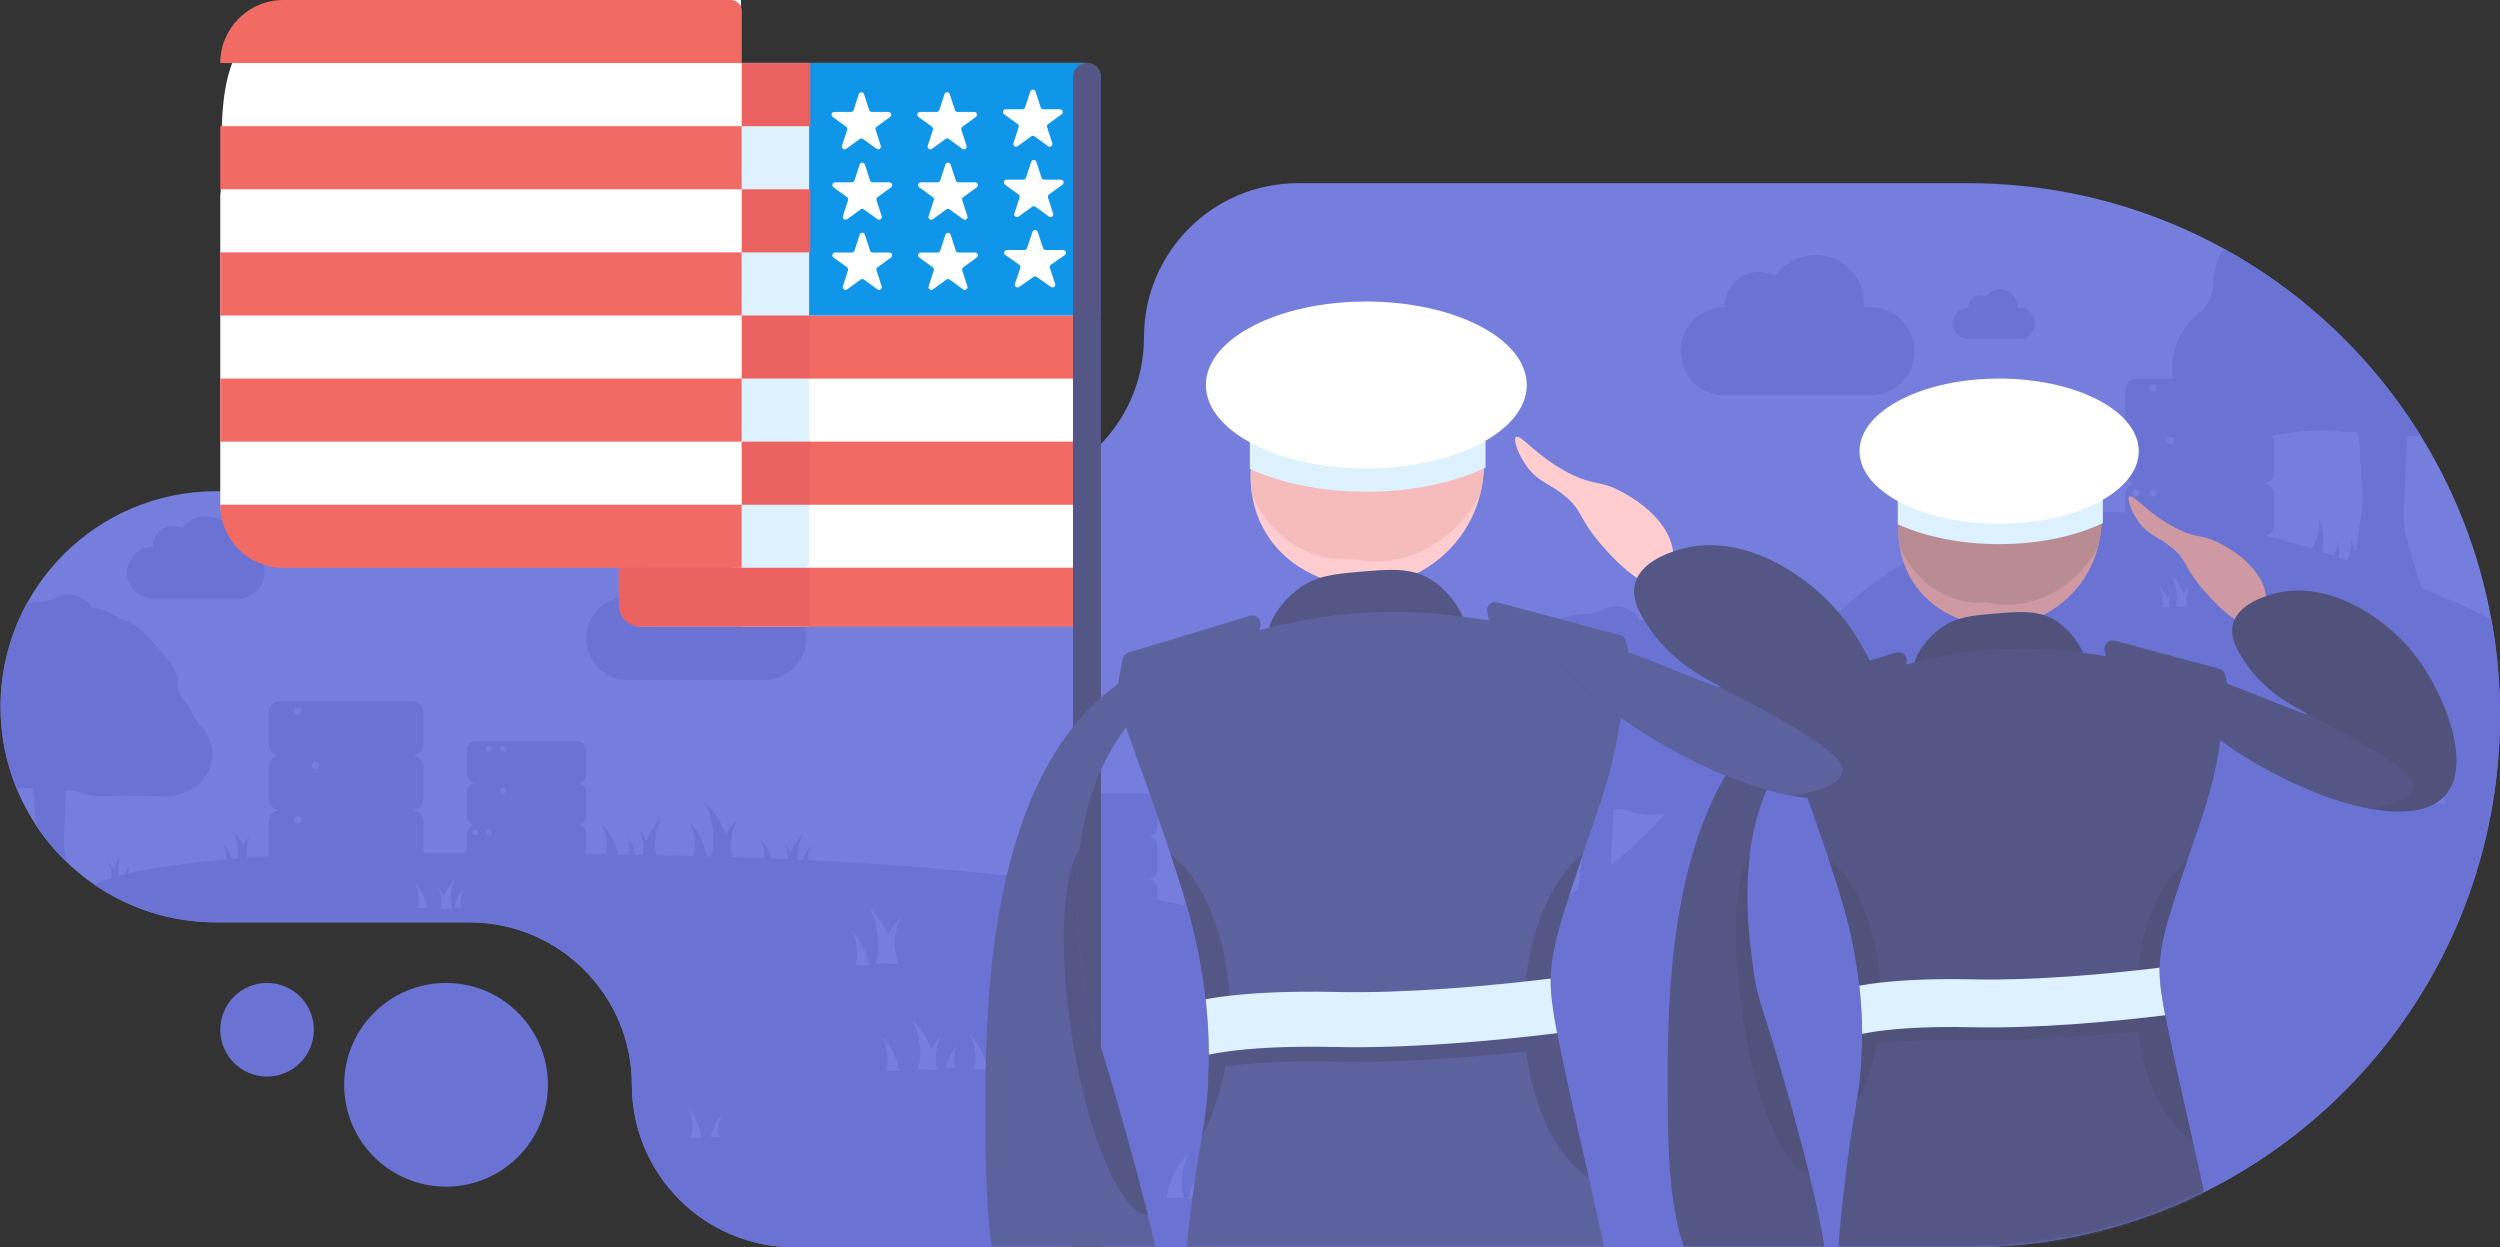 <?xml version="1.0" encoding="UTF-8"?><svg id="Layer_1" xmlns="http://www.w3.org/2000/svg" xmlns:xlink="http://www.w3.org/1999/xlink" viewBox="0 0 908 453"><rect x="0" y="0" width="908" height="453" fill="#333333" stroke="none"/><defs><style>.cls-1{fill:#cf99a3;}.cls-1,.cls-2,.cls-3,.cls-4,.cls-5,.cls-6,.cls-7,.cls-8,.cls-9,.cls-10,.cls-11,.cls-12,.cls-13,.cls-14,.cls-15{stroke-width:0px;}.cls-2{fill:#6a73d3;}.cls-3{fill:#0f96e9;}.cls-4{fill:#eb6261;}.cls-5{fill:#545686;}.cls-6{fill:#def1ff;}.cls-7{fill:none;}.cls-8{fill:#fff;}.cls-9{fill:#757edd;}.cls-16{clip-path:url(#clippath);}.cls-10{fill:#51527b;}.cls-11{fill:#ffcdcf;}.cls-17{mask:url(#mask);}.cls-12{fill:#b98c94;}.cls-13{fill:#5c629e;}.cls-14{fill:#f16b64;}.cls-15{fill:#f5bbbd;}</style><clipPath id="clippath"><rect class="cls-7" width="908" height="453"/></clipPath><mask id="mask" x=".199" y="66.535" width="907.8" height="435.02" maskUnits="userSpaceOnUse"><g id="mask0_22614_737"><path class="cls-8" d="m714.767,66.535h-243.33c-30.893,0-55.937,25.044-55.937,55.937s-25.044,55.937-55.937,55.937H78.495C35.253,178.409.199,213.463.199,256.704s35.054,78.295,78.295,78.295h92.005c32.585,0,59,26.416,59,59s26.415,59,59,59h426.267c106.719,0,193.232-86.513,193.232-193.232s-86.513-193.232-193.232-193.232Z"/></g></mask></defs><g class="cls-16"><path class="cls-9" d="m714.767,66.535h-243.33c-30.893,0-55.937,25.044-55.937,55.937s-25.044,55.937-55.937,55.937H78.495C35.253,178.409.199,213.463.199,256.704s35.054,78.295,78.295,78.295h92.005c32.585,0,59,26.416,59,59s26.415,59,59,59h426.267c106.719,0,193.232-86.513,193.232-193.232s-86.513-193.232-193.232-193.232Z"/><circle class="cls-2" cx="162" cy="394" r="37"/><circle class="cls-2" cx="97" cy="374" r="17"/><path class="cls-2" d="m807.789,90.361c29.395,16.176,54.125,39.778,71.664,68.281-1.637-.281-3.355-.228-5.019-.227-.118.95-.201,1.905-.247,2.865l-1.124,23.202c-.228,4.72.362,9.444,1.743,13.962l4.575,14.975c9.062,3.694,17.544,7.515,25.471,11.437,2.066,11.324,3.147,22.992,3.147,34.912,0,106.719-86.513,193.231-193.232,193.231h-426.267c-32.585,0-59-26.415-59-59s-26.415-59-59-59h-92.006c-16.432,0-31.68-5.062-44.273-13.712,1.69-.784,3.738-1.552,6.144-2.294.417-2.251-.749-5.045-1.466-5.978.958.701,1.73,1.638,2.326,2.576.552-1.615,1.384-3.312,2.603-4.722-.601,1.308-1.212,4.515-.63,7.304.72-.195,1.465-.385,2.236-.575.329-1.085.865-2.27,1.698-3.234-.26.566-.522,1.72-.522,2.949,8.755-2.066,20.618-3.86,35.524-5.189.339-2.145-.411-4.642-.983-5.59,1.693,1.566,2.636,3.831,3.067,5.408.624-.052,1.253-.104,1.887-.155.813-3.661-.515-8.168-1.512-9.822,1.629,1.506,2.838,3.405,3.704,5.242.581-1.19,1.372-2.4,2.413-3.357-.734,1.214-1.762,4.747-.913,7.364h-.055c.025.098.047.194.069.288,17.529-1.287,38.737-1.972,63.536-1.794,20.725.149,43.314.231,66.809.563.905-4.164-.601-9.267-1.732-11.144,3.576,3.307,5.375,8.271,6.026,11.204,2.934.045,5.882.094,8.84.148.084-.489.207-1.063.371-1.698.181-2.866-.79-5.943-1.526-7.162,1.125,1.035,2.018,2.305,2.711,3.591,1.105-2.719,2.807-5.718,5.277-8.002-1.348,2.236-3.177,8.621-1.622,13.372,4.42.09,8.863.191,13.322.306,1.518-4.311-.167-10.222-1.403-12.273,4.134,3.824,5.889,9.866,6.236,12.403.534.014,1.067.029,1.601.045,2.307-7.088-.422-16.6-2.431-19.934,3.687,3.409,6.227,7.888,7.876,11.945,1.035-1.921,2.369-3.818,4.05-5.364-1.101,1.821-2.552,6.421-2.278,10.702.285,1.106.482,2.088.605,2.89,3.858.125,7.724.261,11.593.411.075-2.824-.866-5.755-1.588-6.949,2.17,1.995,3.499,4.839,4.208,7.052,1.965.08,3.931.162,5.896.248-.01-2.219-.737-4.457-1.303-5.394.949.873,1.701,1.945,2.286,3.03.932-2.293,2.369-4.824,4.452-6.751-.956,1.586-2.2,5.645-1.793,9.28.591.027,1.183.053,1.774.081.519-1.612,1.486-3.66,3.074-5.128-.545.903-1.244,3.131-1.12,5.223,48.185,2.336,96.099,6.95,136.302,16.354,1.212-2.925,1.333-6.448,1.016-7.984.799,1.508,1.265,3.177,1.515,4.789,2.174-2.449,5.083-4.971,8.532-6.455-1.893,1.557-5.237,6.073-6.332,10.787.402.099.804.2,1.205.3.985-1.491,2.832-3.64,5.213-4.682-.897.749-2.51,2.955-3.021,5.239,2.217.571,4.408,1.157,6.571,1.76,1.643.458,3.27.895,4.881,1.317.975-1.493,2.84-3.688,5.253-4.745-.906.758-2.543,3.005-3.035,5.316,12.644,3.214,24.3,5.322,35.091,6.455l.854-5.834c.258-1.757.331-3.536.22-5.308l-.471-7.539c-.051-.824-.198-1.629-.43-2.403-.337.018-.676.031-1.019.031-5.672,0-12.156.952-17.815,1.333-.315.021-.633.032-.953.032-7.426,0-13.446-5.775-13.446-12.899,0-4.037,1.933-7.641,4.959-10.006,1.539-1.203,2.413-3.193,2.412-5.146,0-2.195.662-4.262,1.829-6.071,4.24-6.577,11.889-12.854,19.119-15.849,2.091-.866,4.45-1.353,6.946-1.353,1.702,0,3.361-.673,4.929-1.335.861-.364,1.826-.568,2.846-.568,2.538.001,4.738,1.261,5.826,3.105.151.257.433.412.731.412,2.763,0,5.397,2.313,8.002,3.233,2.811.993,5.197,2.651,6.871,4.736,2.867,3.572,7.738,7.548,7.738,12.129,0,1.355.094,2.909,1.02,3.899.952,1.018,1.725,2.157,2.278,3.385.765,1.697,1.803,3.304,3.072,4.667,1.819,1.954,2.915,4.471,2.915,7.219,0,6.219-5.613,11.261-12.536,11.261-5.04,0-10.628-.373-15.658-.041-.412.028-.828.041-1.249.041-2.276,0-4.439-.406-6.387-1.134-1.055-.395-2.233-.346-3.36-.345-.058.47-.1.943-.123,1.418l-.408,8.425c-.184,3.802.208,7.607,1.158,11.287,32.466,1.699,56.656-5.921,76.442-18.596l1.306-8.922c.36-2.457.463-4.945.308-7.423l-.659-10.543c-.072-1.149-.277-2.274-.601-3.355-.47.025-.944.039-1.422.039-7.932,0-16.999,1.331-24.913,1.864-.441.03-.886.045-1.335.045-10.384,0-18.802-8.077-18.802-18.039,0-5.644,2.703-10.683,6.934-13.991,2.152-1.683,3.375-4.465,3.375-7.197,0-4.794,2.256-9.151,5.935-12.381,5.881-5.163,12.484-11.216,18.844-15.776,3.815-2.734,8.789-4.388,14.228-4.388,2.38,0,4.698-.941,6.89-1.867,1.205-.508,2.556-.794,3.984-.794,3.549.001,6.626,1.765,8.147,4.344.211.358.603.574,1.019.574,3.864.001,7.548,3.237,11.192,4.524,3.929,1.387,7.266,3.705,9.606,6.619,4.01,4.995,10.824,10.556,10.824,16.962,0,1.897.132,4.071,1.428,5.456,1.122,1.2,2.066,2.522,2.797,3.937,19.575-24.68,39.603-49.207,69.049-63.699-.525-2.284-2.121-4.474-3.032-5.234,1.672.734,3.075,1.971,4.124,3.17.128-.783.36-1.593.754-2.323-.141.657-.121,2.065.28,3.367.564-.264,1.131-.525,1.701-.781.998-3.871-.435-8.782-1.503-10.554,2.795,2.584,4.404,6.274,5.186,8.969,30.767-12.64,71.5-14.633,130.909,3.623,2.415-3.497,2.98-8.76,2.657-10.92,1.924,4.193,1.806,9.146,1.341,12.172.547.173,1.095.347,1.645.524.814.263,1.625.526,2.432.791,1.061-1.759,1.302-4.214,1.149-5.234.911,1.972.889,4.333.684,5.84.968.322,1.93.643,2.887.967.073-.099.148-.201.226-.304,1.263-2.575,1.547-5.782,1.336-7.188.641,1.387.977,2.901,1.123,4.355.207-.209.42-.418.64-.626l1.904-13.001c.411-2.812.529-5.659.352-8.495l-1.022-16.365c-.104-1.662-.401-3.287-.868-4.849-.679.036-1.364.055-2.054.055-1.613,0-3.197-.1-4.744-.295-8.599-1.079-18.149.249-26.575,2.275-2.121.51-4.34.78-6.625.78-15.012,0-27.182-11.675-27.182-26.077,0-8.161,3.907-15.448,10.025-20.23,3.111-2.431,4.877-6.452,4.877-10.401,0-4.603,1.44-8.925,3.965-12.679Zm-221.689,203.461c-.082.657-.14,1.319-.172,1.983l-.671,13.85c-.073,1.509-.062,3.019.031,4.522,6.945-5.634,13.364-11.878,19.475-18.49-1.11.03-2.208.076-3.286.147-.575.038-1.157.057-1.744.057-3.184,0-6.209-.569-8.935-1.588-1.475-.552-3.122-.482-4.698-.481ZM25.06,215.968c3.44,0,6.423,1.71,7.898,4.209.206.349.589.56.995.56,3.747.001,7.32,3.137,10.853,4.385,3.81,1.346,7.045,3.594,9.314,6.421,3.888,4.843,10.492,10.236,10.492,16.446-0,1.839.128,3.947,1.384,5.29,1.29,1.38,2.336,2.924,3.086,4.587,1.037,2.301,2.444,4.478,4.164,6.324,2.469,2.651,3.956,6.065,3.956,9.792,0,8.434-7.61,15.271-16.997,15.271-6.836,0-14.418-.504-21.239-.056-.557.037-1.121.056-1.689.056-3.088,0-6.022-.551-8.666-1.539-1.428-.534-3.023-.468-4.549-.467-.079.637-.136,1.278-.167,1.922l-.64,13.215c-.173,3.586.127,7.174.886,10.673-4.201-4.053-7.951-8.571-11.165-13.472l-.629-10.079c-.07-1.114-.268-2.204-.582-3.252-.457.024-.918.037-1.383.037-1.417,0-2.872.044-4.351.119-3.759-9.16-5.832-19.191-5.832-29.706 0-13.68,3.509-26.541,9.676-37.731,1.494-.278,3.048-.425,4.644-.425,2.306,0,4.553-.912,6.678-1.81,1.168-.493,2.479-.77,3.863-.77Zm202.6,88.254c2.019,1.856,2.905,4.856,3.086,6.111h-2.328c.704-2.172-.149-5.104-.758-6.111Zm31.319-105.222c2.179-.001,4.337.425,6.349,1.256,2.012.83,3.84,2.049,5.378,3.584s2.757,3.358,3.586,5.363c.829,2.005,1.252,4.154,1.244,6.322v1.29h2.16c1.991-.006,3.963.383,5.801,1.146,1.838.763,3.504,1.883,4.9,3.296,2.841,2.825,4.446,6.653,4.466,10.65.006,1.982-.387,3.945-1.154,5.774-.767,1.829-1.892,3.487-3.312,4.878-2.839,2.826-6.685,4.422-10.701,4.441h-49.671c-2.99-.001-5.913-.882-8.402-2.532-2.489-1.65-4.432-3.996-5.586-6.741-1.153-2.746-1.465-5.77-.897-8.692s1.991-5.611,4.09-7.73c2.829-2.821,6.651-4.431,10.655-4.49v-.382c.001-2.026.53-4.018,1.535-5.78.994-1.771,2.454-3.239,4.222-4.25,1.743-1.033,3.728-1.593,5.756-1.624,2.029-.031,4.03.463,5.809,1.433,1.498-2.242,3.545-4.067,5.949-5.302,2.418-1.246,5.1-1.901,7.823-1.91Zm-184.059-11.561c1.362,0,2.71.267,3.968.786,1.258.519,2.401,1.28,3.362,2.24.961.959,1.722,2.098,2.24,3.351.518,1.254.782,2.597.777,3.952v.806h1.351c1.244-.004,2.478.239,3.626.716,1.148.477,2.19,1.177,3.062,2.06,1.776,1.766,2.779,4.159,2.791,6.657.003,1.238-.242,2.465-.722,3.608-.479,1.143-1.183,2.179-2.069,3.048-1.775,1.766-4.179,2.764-6.688,2.776h-31.044c-1.869,0-3.696-.551-5.252-1.583-1.555-1.031-2.77-2.496-3.491-4.212-.721-1.716-.916-3.606-.561-5.432.355-1.826,1.244-3.508,2.557-4.832,1.768-1.763,4.157-2.769,6.659-2.806v-.239c.001-1.266.331-2.511.959-3.612.621-1.107,1.534-2.025,2.639-2.657,1.089-.645,2.33-.995,3.598-1.014,1.268-.02,2.519.289,3.631.895.936-1.401,2.216-2.541,3.718-3.313,1.511-.779,3.188-1.189,4.89-1.195Zm584.473-94.819c2.314-.001,4.607.453,6.745,1.335s4.08,2.176,5.715,3.808c1.634,1.631,2.929,3.568,3.809,5.698.881,2.131,1.33,4.414,1.322,6.718v1.37h2.295c2.116-.007,4.212.407,6.164,1.218,1.953.81,3.723,2,5.206,3.501,3.019,3.002,4.724,7.069,4.746,11.316.005,2.106-.411,4.192-1.226,6.135-.815,1.943-2.012,3.704-3.52,5.181-3.017,3.003-7.103,4.7-11.37,4.72h-52.775c-3.177-.001-6.284-.937-8.928-2.69-2.644-1.753-4.709-4.245-5.934-7.162-1.226-2.918-1.558-6.131-.954-9.236.603-3.104,2.116-5.962,4.346-8.214,3.005-2.996,7.067-4.707,11.32-4.769v-.406c.002-2.153.565-4.269,1.632-6.141,1.057-1.882,2.607-3.443,4.486-4.517,1.851-1.098,3.961-1.692,6.116-1.724,2.155-.033,4.282.491,6.172,1.522,1.591-2.382,3.766-4.321,6.32-5.633,2.569-1.324,5.419-2.021,8.313-2.03Zm67.095,12.466c.817-.001,1.627.159,2.381.471.755.311,1.441.769,2.018,1.344.576.576,1.034,1.259,1.344,2.011.311.752.469,1.558.466,2.371v.484h.811c.746-.003,1.486.143,2.175.429.689.286,1.314.707,1.838,1.237,1.065,1.059,1.667,2.494,1.674,3.993.002.743-.145,1.48-.432,2.166-.288.685-.711,1.307-1.242,1.828-1.065,1.06-2.507,1.659-4.013,1.666h-18.627c-1.121-.001-2.217-.331-3.151-.949-.933-.619-1.662-1.499-2.094-2.529-.433-1.029-.55-2.163-.337-3.258.213-1.096.747-2.105,1.534-2.9,1.061-1.057,2.494-1.661,3.995-1.683v-.144c.001-.76.2-1.506.576-2.167.373-.664.92-1.215,1.583-1.594.654-.387,1.398-.598,2.159-.609.76-.012,1.511.173,2.178.537.562-.84,1.33-1.524,2.231-1.987.906-.468,1.912-.714,2.933-.717Z"/><path class="cls-2" d="m417.084,288.215c1.813-.018,3.277,1.447,3.277,3.26v9.028c0,1.813-1.465,3.26-3.259,3.26h-.018c1.813-.018,3.277,1.447,3.277,3.26v9.028c0,1.813-1.465,3.26-3.259,3.26h-.018c1.813-.018,3.277,1.447,3.277,3.26v9.028c0,1.813-1.465,3.26-3.259,3.26h-37.67c-1.813,0-3.26-1.465-3.26-3.26v-9.028c0-1.757,1.375-3.17,3.093-3.256l.167-.004c-1.813,0-3.26-1.465-3.26-3.26v-9.028c0-1.756,1.375-3.17,3.093-3.256l.167-.004c-1.813,0-3.26-1.465-3.26-3.26v-9.028c0-1.813,1.465-3.26,3.26-3.26h37.652Zm-32.672,32.8c-.596,0-1.08.484-1.08,1.08,0,.597.484,1.081,1.08,1.081.597,0,1.081-.484,1.081-1.081,0-.596-.484-1.08-1.081-1.08Zm-174.761-51.832c1.778-.018,3.214,1.419,3.214,3.196v8.852c0,1.777-1.436,3.196-3.196,3.196h-.018c1.778-.018,3.214,1.419,3.214,3.196v8.852c0,1.777-1.436,3.196-3.196,3.196h-.018c1.778-.018,3.214,1.419,3.214,3.196v8.852c0,1.778-1.436,3.196-3.196,3.196h-36.934c-1.777,0-3.196-1.436-3.196-3.196v-8.852c0-1.721,1.348-3.107,3.032-3.192l.164-.004c-1.777,0-3.196-1.437-3.196-3.196v-8.852c0-1.722,1.348-3.107,3.032-3.192l.164-.004c-1.777,0-3.196-1.437-3.196-3.196v-8.852c0-1.777,1.437-3.196,3.196-3.196h36.916Zm-60.006-14.515c2.305-.023,4.169,1.841,4.169,4.147v11.485c0,2.306-1.863,4.146-4.146,4.147h-.023c2.305-.024,4.169,1.84,4.169,4.146v11.485c0,2.306-1.863,4.147-4.146,4.147h-.023c2.305-.023,4.169,1.841,4.169,4.146v11.486c0,2.306-1.863,4.146-4.146,4.146h-47.92c-2.306,0-4.146-1.863-4.146-4.146v-11.486c.001-2.233,1.749-4.03,3.933-4.14l.213-.006c-2.306,0-4.146-1.864-4.146-4.147v-11.485c.001-2.234,1.749-4.03,3.933-4.141l.213-.005c-2.306-.001-4.146-1.864-4.146-4.147v-11.485c.001-2.306,1.864-4.147,4.146-4.147h47.897Zm239.896,50.798c-.596,0-1.08.484-1.08,1.08,0,.597.483,1.081,1.08,1.081.597,0,1.081-.484,1.081-1.081,0-.596-.485-1.08-1.081-1.08Zm-216.966-4.125c-.585,0-1.059.475-1.059,1.06s.474,1.059,1.059,1.059,1.06-.474,1.06-1.059-.475-1.06-1.06-1.06Zm5.043,0c-.585,0-1.059.475-1.059,1.06s.474,1.059,1.059,1.059,1.06-.474,1.06-1.059-.475-1.06-1.06-1.06Zm-69.533-4.95c-.759,0-1.374.615-1.374,1.374s.615,1.375,1.374,1.375,1.375-.616,1.375-1.375-.616-1.374-1.375-1.374Zm276.327-6.473c-.596,0-1.08.484-1.08,1.08,0,.597.484,1.081,1.08,1.081.597,0,1.081-.484,1.081-1.081,0-.596-.484-1.08-1.081-1.08Zm-201.763-3.821c-.585,0-1.059.475-1.059,1.059,0,.585.474,1.06,1.059,1.06s1.06-.475,1.06-1.06c0-.584-.475-1.059-1.06-1.059Zm-68.041-9.484c-.758.001-1.373.616-1.374,1.375,0,.758.616,1.374,1.374,1.375.759,0,1.375-.616,1.375-1.375s-.616-1.375-1.375-1.375Zm63.01-5.76c-.585,0-1.059.474-1.059,1.059,0,.585.474,1.06,1.059,1.06s1.06-.475,1.06-1.06c0-.585-.475-1.059-1.06-1.059Zm5.031,0c-.585,0-1.059.474-1.059,1.059,0,.585.474,1.06,1.059,1.06s1.06-.475,1.06-1.06c0-.585-.475-1.059-1.06-1.059Zm-74.564-14.018c-.759,0-1.374.616-1.374,1.374,0,.759.615,1.375,1.374,1.375s1.375-.616,1.375-1.375-.616-1.374-1.375-1.374Zm713.905-119.29c2.219-.022,4.013,1.772,4.013,3.99v11.051c0,2.219-1.794,3.99-3.99,3.99h-.023c2.219-.022,4.013,1.772,4.013,3.991v11.05c0,2.215-1.786,3.982-3.976,3.99,2.202-.002,3.976,1.783,3.976,3.99v11.051c0,2.219-1.794,3.99-3.99,3.99h-46.109c-2.219,0-3.99-1.794-3.99-3.99v-11.051c0-2.212,1.783-3.98,3.971-3.99-2.21-.011-3.971-1.799-3.971-3.99v-11.05c0-2.15,1.683-3.88,3.785-3.986l.205-.005c-2.219,0-3.99-1.793-3.99-3.99v-11.051c0-2.218,1.794-3.99,3.99-3.99h46.086Zm-61.458,19.388c1.212-.012,2.191.968,2.192,2.18v6.037c0,1.212-.98,2.179-2.18,2.179h-.012c1.212-.012,2.191.968,2.192,2.18v6.037c0,1.211-.977,2.176-2.175,2.179,1.204-.003,2.174.973,2.175,2.18v6.037c0,1.212-.98,2.179-2.18,2.179h-25.189c-1.212,0-2.179-.979-2.179-2.179v-6.037c0-1.209.974-2.175,2.17-2.18-1.208-.005-2.17-.982-2.17-2.179v-6.037c0-1.136.861-2.057,1.957-2.168l.222-.012c-1.212,0-2.179-.979-2.179-2.179v-6.037c0-1.213.98-2.18,2.179-2.18h25.177Zm15.165,20.759c-.73,0-1.322.592-1.322,1.322s.592,1.322,1.322,1.322c.731,0,1.324-.592,1.324-1.322-.001-.73-.594-1.322-1.324-1.322Zm6.305,0c-.73,0-1.322.592-1.322,1.322s.592,1.322,1.322,1.322c.73,0,1.323-.592,1.323-1.322s-.593-1.322-1.323-1.322Zm-46.76,1.172c-.399,0-.722.323-.722.722s.323.723.722.723.723-.324.723-.723c-.001-.399-.324-.721-.723-.722Zm0-10.396c-.399,0-.722.324-.722.723s.323.722.722.722.723-.323.723-.722-.324-.723-.723-.723Zm6.875,0c-.399,0-.722.324-.722.723s.323.722.722.722.723-.323.723-.722-.324-.723-.723-.723Zm46.162-9.808c-.73,0-1.322.593-1.322,1.323s.592,1.323,1.322,1.323c.731,0,1.324-.593,1.324-1.323-.001-.73-.594-1.323-1.324-1.323Zm-49.591-.589c-.399,0-.723.324-.723.723s.324.723.723.723c.398,0,.722-.324.722-.723s-.324-.722-.722-.723Zm43.314-18.441c-.73,0-1.322.592-1.322,1.322,0,.731.592,1.323,1.322,1.324.73,0,1.323-.593,1.323-1.324,0-.73-.593-1.322-1.323-1.322Z"/><path class="cls-9" d="m436.664,425.621c-.983,1.631-2.325,6.338-1.11,9.764l-3.848.103c.271-2.006,1.666-6.822,4.958-9.867Zm-4.898-6.691c-1.613,2.675-3.813,10.393-1.822,16.01l-6.308.172c.444-3.29,2.73-11.189,8.13-16.182Zm-181.618-16c3.214,3.3,4.422,8.416,4.61,10.538l-3.905-.217c1.383-3.577.224-8.575-.705-10.321Zm12.09,2c-.8,1.324-1.922,5.178-.996,8.033h-3.059c.238-1.65,1.402-5.594,4.055-8.033Zm205.907-20c3.245,3.002,5.483,6.944,6.935,10.517.911-1.69,2.085-3.359,3.565-4.719-.968,1.6-2.243,5.636-2.009,9.4.292,1.128.484,2.11.587,2.871l-3.577-.097h-1.149c.002-.01.003-.02.005-.031l-2.323-.062c2.223-6.273-.234-14.892-2.034-17.879Zm16.382,9.218c-.8,1.325-1.922,5.179-.996,8.034h-3.059c.238-1.65,1.402-5.594,4.055-8.034Zm-20.89-2.218c3.131,2.896,4.458,7.477,4.716,9.385l-3.66-.098c1.156-3.259-.121-7.736-1.056-9.287Zm-105.867-23.395c3.686,3.41,6.227,7.888,7.876,11.946,1.034-1.921,2.368-3.818,4.049-5.364-1.1,1.821-2.551,6.42-2.278,10.7.327,1.269.543,2.374.658,3.232l-4.034-.11h-1.324c.002-.011.004-.024.006-.036l-2.645-.071c2.525-7.121-.265-16.906-2.308-20.297Zm-37.403,8c4.156,3.843,5.915,9.922,6.257,12.454l-4.855-.132c1.532-4.323-.161-10.263-1.402-12.322Zm10.973-6c3.246,3.002,5.483,6.945,6.935,10.519.911-1.691,2.085-3.36,3.565-4.72-.967,1.6-2.242,5.636-2.009,9.398.292,1.129.484,2.111.587,2.872l-3.54-.095h-1.186c.002-.011.004-.022.005-.032l-2.323-.063c2.224-6.273-.234-14.892-2.034-17.879Zm21.023,5.486c4.145,3.834,5.9,9.897,6.241,12.422l-4.842-.131c1.528-4.313-.161-10.237-1.399-12.291Zm24.516,2.711c3.21,2.97,4.57,7.666,4.834,9.622l-3.751-.101c1.184-3.341-.124-7.93-1.083-9.521Zm13.613,3.913c-.659.884-1.699,3.519-1.193,5.561l-2.222-.158c.27-1.14,1.346-3.836,3.415-5.403Zm-42.769-2.89c-.801,1.324-1.922,5.178-.996,8.033h-3.06c.238-1.65,1.403-5.594,4.056-8.033Zm160.281-23.797c-.801,1.324-1.922,5.179-.996,8.033h-3.06c.239-1.65,1.403-5.594,4.056-8.033Zm-3.574-3.402c-.801,1.324-1.922,5.178-.996,8.033h-3.06c.238-1.65,1.403-5.594,4.056-8.033Zm-195.133-14.398c4.144,3.833,5.899,9.897,6.24,12.422l-4.842-.132c1.529-4.312-.161-10.236-1.398-12.29Zm6.453-8.575c3.058,2.828,5.327,6.393,6.953,9.842,1.092-2.234,2.576-4.506,4.531-6.304-1.377,2.279-3.306,8.911-1.713,13.822h-.104c.316,1.237.525,2.314.639,3.154l-7.997-.217c2.524-7.122-.265-16.906-2.309-20.297Zm-150.27-10.552c-1.097,1.821-2.595,7.075-1.24,10.899l-1.419.038c.001.006.003.013.004.019h-.714l-2.165.059c.062-.46.18-1.051.355-1.731.148-2.299-.632-4.771-1.223-5.75.903.831,1.619,1.85,2.175,2.882.885-2.179,2.248-4.585,4.227-6.416Zm-14.761,1.723c2.987,2.747,4.298,7.187,4.566,9.045h-3.445c1.043-3.214-.22-7.554-1.121-9.045Zm17.664,2.298c-.665,1.102-1.572,4.284-.751,6.599l-2.6.071c.183-1.356,1.125-4.612,3.351-6.67Zm712.965-44.587c2.425,2.243,4.096,5.188,5.18,7.857.681-1.263,1.558-2.511,2.663-3.527-.724,1.198-1.679,4.223-1.5,7.039.216.835.36,1.561.436,2.125l-2.631-.071h-.895c.001-.008.002-.017.003-.025l-1.738-.047c1.661-4.684-.174-11.12-1.518-13.351Zm-97.063-65.342c1.341,1.24,2.264,2.87,2.863,4.346.377-.699.862-1.388,1.473-1.95-.4.661-.926,2.332-.828,3.888.12.464.2.867.242,1.18l-1.437-.039h-.516c.001-.005.001-.01.002-.015l-.959-.025c.919-2.591-.096-6.151-.84-7.385Zm4.457-4.191c2.048,1.894,3.46,4.382,4.376,6.636.575-1.067,1.315-2.121,2.249-2.979-.611,1.011-1.417,3.562-1.267,5.939.183.709.305,1.326.37,1.805l-2.294-.062h-.688c.001-.007.002-.013.003-.02l-1.466-.039c1.403-3.958-.147-9.396-1.283-11.28Zm-53.832-7.999c-.598.989-1.435,3.867-.743,5.999h-2.286c.178-1.233,1.048-4.178,3.029-5.999Zm10.758-3.138c-.906,1.499-2.175,5.862-1.127,9.093h-3.464c.27-1.867,1.588-6.332,4.591-9.093Zm4.394,2.555c-.597.989-1.434,3.867-.743,5.999h-2.286c.178-1.233,1.048-4.178,3.029-5.999Z"/><rect class="cls-8" x="265.573" y="22.847" width="129.204" height="183.393"/><path class="cls-8" d="m269.119,205.619V0H123.373c-52.621.821-40.769,48.15-43.373,71.078v111.695c1.015,15.231,13.116,21.577,19.039,22.846h170.08Z"/><path class="cls-14" d="m80,22.916c0-12.656,10.26-22.916,22.915-22.916h162.521c2.209,0,4,1.791,4,4v18.916H80Z"/><path class="cls-14" d="m394.699,227.627h-169.574v-21.388h169.574v21.388Zm.002-44.304h-125.271v-22.915h125.271v22.915Zm0-45.83h-125.271v-22.916h125.271v22.916Zm0-45.832h-125.271v-22.915h125.271v22.915Zm0-45.831h-125.271v-22.915h125.271v22.915Z"/><rect class="cls-14" x="80" y="45.831" width="189.436" height="22.916"/><rect class="cls-14" x="80" y="91.662" width="189.435" height="22.916"/><rect class="cls-14" x="80" y="137.493" width="189.435" height="22.916"/><path class="cls-14" d="m80,183.324h189.435v22.916H102.915c-12.655,0-22.915-10.26-22.915-22.916Z"/><path class="cls-3" d="m288.327,22.916h106.522c2.762,0,5,2.239,5,5v86.662h-111.522V22.916Z"/><path class="cls-6" d="m269.43,22.915h24.443v204.712h-69.386l44.183-21.401h.76V22.915Z"/><path class="cls-4" d="m294.317,227.627h-69.192v-.311l43.514-21.077h25.678v21.388Zm0-44.304h-24.887v-22.915h24.887v22.915Zm0-45.83h-24.887v-22.916h24.887v22.916Zm0-45.832h-24.887v-22.915h24.887v22.915Zm0-45.831h-24.887v-22.915h24.887v22.915Z"/><path class="cls-4" d="m224.695,206.239v21.388l67.988-1.161v-20.227h-67.988Z"/><path class="cls-2" d="m224.695,219.627c0,4.418,3.582,8,8,8h36.743v1.957c0,2.209-1.791,4-4,4h-39.485c-2.209,0-4-1.791-4-4v-9.001c0-1.77,1.149-3.271,2.742-3.798v2.842Z"/><path class="cls-5" d="m394.776,22.847h0c2.804,0,5.077,2.273,5.077,5.077v431.546c0,2.804-2.273,5.077-5.077,5.077h0c-2.804,0-5.077-2.273-5.077-5.077V27.924c0-2.804,2.273-5.077,5.077-5.077Z"/><path class="cls-8" d="m311.907,34.185c.299-.921,1.602-.921,1.902,0l1.878,5.78c.134.412.517.691.951.691h6.077c.969,0,1.372,1.24.588,1.809l-4.917,3.572c-.35.255-.497.706-.363,1.118l1.878,5.78c.299.921-.755,1.687-1.539,1.118l-4.917-3.572c-.35-.255-.825-.255-1.175,0l-4.917,3.572c-.784.569-1.838-.197-1.539-1.118l1.878-5.78c.134-.412-.012-.863-.363-1.118l-4.917-3.572c-.783-.569-.381-1.809.588-1.809h6.078c.433,0,.817-.279.951-.691l1.878-5.78Z"/><path class="cls-8" d="m312.228,59.755c.299-.921,1.603-.921,1.902,0l1.878,5.78c.134.412.518.691.951.691h6.077c.969,0,1.372,1.24.588,1.809l-4.917,3.572c-.35.255-.497.706-.363,1.118l1.878,5.78c.3.921-.755,1.687-1.539,1.118l-4.916-3.572c-.351-.255-.825-.255-1.176,0l-4.917,3.572c-.783.569-1.838-.197-1.538-1.118l1.878-5.78c.133-.412-.013-.863-.364-1.118l-4.916-3.572c-.784-.569-.381-1.809.587-1.809h6.078c.433,0,.817-.279.951-.691l1.878-5.78Z"/><path class="cls-8" d="m312.228,85.244c.299-.921,1.603-.921,1.902,0l1.878,5.78c.134.412.518.691.951.691h6.077c.969,0,1.372,1.24.588,1.809l-4.917,3.572c-.35.255-.497.706-.363,1.118l1.878,5.779c.3.922-.755,1.688-1.539,1.118l-4.916-3.572c-.351-.254-.825-.254-1.176,0l-4.917,3.572c-.783.57-1.838-.196-1.538-1.118l1.878-5.779c.133-.412-.013-.863-.364-1.118l-4.916-3.572c-.784-.569-.381-1.809.587-1.809h6.078c.433,0,.817-.279.951-.691l1.878-5.78Z"/><path class="cls-8" d="m343.048,34.185c.3-.921,1.603-.921,1.902,0l1.878,5.78c.134.412.518.691.951.691h6.078c.968,0,1.371,1.24.587,1.809l-4.916,3.572c-.351.255-.497.706-.363,1.118l1.877,5.78c.3.921-.755,1.687-1.538,1.118l-4.917-3.572c-.35-.255-.825-.255-1.176,0l-4.916,3.572c-.784.569-1.838-.197-1.539-1.118l1.878-5.78c.134-.412-.013-.863-.363-1.118l-4.917-3.572c-.784-.569-.381-1.809.588-1.809h6.077c.433,0,.817-.279.951-.691l1.878-5.78Z"/><path class="cls-8" d="m343.368,59.755c.3-.921,1.603-.921,1.903,0l1.878,5.78c.133.412.517.691.951.691h6.077c.969,0,1.371,1.24.588,1.809l-4.917,3.572c-.35.255-.497.706-.363,1.118l1.878,5.78c.299.921-.755,1.687-1.539,1.118l-4.917-3.572c-.35-.255-.825-.255-1.175,0l-4.917,3.572c-.784.569-1.838-.197-1.539-1.118l1.878-5.78c.134-.412-.013-.863-.363-1.118l-4.917-3.572c-.783-.569-.381-1.809.588-1.809h6.077c.434,0,.818-.279.951-.691l1.878-5.78Z"/><path class="cls-8" d="m343.368,85.244c.3-.921,1.603-.921,1.903,0l1.878,5.78c.133.412.517.691.951.691h6.077c.969,0,1.371,1.24.588,1.809l-4.917,3.572c-.35.255-.497.706-.363,1.118l1.878,5.779c.299.922-.755,1.688-1.539,1.118l-4.917-3.572c-.35-.254-.825-.254-1.175,0l-4.917,3.572c-.784.57-1.838-.196-1.539-1.118l1.878-5.779c.134-.412-.013-.863-.363-1.118l-4.917-3.572c-.783-.569-.381-1.809.588-1.809h6.077c.434,0,.818-.279.951-.691l1.878-5.78Z"/><path class="cls-8" d="m374.189,33.22c.299-.921,1.603-.921,1.902,0l1.878,5.78c.134.412.518.691.951.691h6.077c.969,0,1.372,1.24.588,1.809l-4.917,3.572c-.35.255-.497.706-.363,1.118l1.878,5.78c.299.921-.755,1.687-1.539,1.118l-4.916-3.572c-.351-.255-.825-.255-1.176,0l-4.917,3.572c-.783.569-1.838-.197-1.538-1.118l1.878-5.78c.133-.412-.013-.863-.364-1.118l-4.916-3.572c-.784-.569-.381-1.809.587-1.809h6.078c.433,0,.817-.279.951-.691l1.878-5.78Z"/><path class="cls-8" d="m374.509,58.789c.299-.921,1.603-.921,1.902,0l1.878,5.78c.134.412.518.691.951.691h6.078c.968,0,1.371,1.24.587,1.809l-4.916,3.572c-.351.255-.497.706-.364,1.118l1.878,5.78c.3.921-.755,1.687-1.538,1.118l-4.917-3.572c-.351-.255-.825-.255-1.176,0l-4.916,3.572c-.784.569-1.838-.197-1.539-1.118l1.878-5.78c.134-.412-.013-.863-.363-1.118l-4.917-3.572c-.784-.569-.381-1.809.588-1.809h6.077c.433,0,.817-.279.951-.691l1.878-5.78Z"/><path class="cls-8" d="m374.984,84.235c.307-.906,1.589-.906,1.895,0l1.99,5.887c.137.406.518.68.947.68h6.352c.978,0,1.374,1.26.572,1.82l-5.07,3.542c-.364.255-.517.719-.375,1.14l1.953,5.778c.309.914-.729,1.693-1.52,1.14l-5.224-3.649c-.343-.24-.801-.24-1.145,0l-5.223,3.649c-.791.553-1.829-.226-1.52-1.14l1.952-5.778c.143-.421-.01-.885-.374-1.14l-5.071-3.542c-.802-.56-.405-1.82.573-1.82h6.352c.429,0,.81-.274.947-.68l1.989-5.887Z"/><g class="cls-17"><path class="cls-1" d="m707.887,160.893c5.758-3.34,12.627-4.821,19.314-4.063,6.462-1.908,14.703.306,20.175,3.61,5.214,3.38,9.431,8.148,12.172,13.625,3,5.4,4.265,11.587,3.571,17.804-2.031,27.385-31.781,44.642-56.44,30.604-23.92-13.436-22.194-47.564,1.208-61.58Z"/><path class="cls-12" d="m727.202,156.831c6.462-1.908,14.703.305,20.175,3.609,5.213,3.381,9.431,8.148,12.172,13.625,3,5.401,4.264,11.587,3.571,17.805-.167,2.25-.523,4.432-1.046,6.534-4.012,7.793-10.666,14.485-19.609,18.471-6.579,2.822-14.105,3.517-21.147,1.844-7.146,1.202-15.659-2.225-21.075-6.459-4.469-3.731-7.995-8.489-10.297-13.753-2.181-13.94,4.075-29.307,17.942-37.613,5.758-3.34,12.627-4.822,19.314-4.063Z"/><path class="cls-1" d="m807.072,197.793c-7.303-4.045-8.516-1.811-16.89-6.032-10.406-5.363-15.368-12.571-16.826-11.421-1.018.857.951,5.959,3.802,9.762,3.812,4.767,7.082,4.905,11.884,9.011,4.994,4.157,4.193,6.294,9.513,13.086,4.743,5.927,15.057,16.876,20.749,14.687,3.273-1.29,4.106-6.478,3.782-9.826-.942-10.955-13.598-18.026-16.014-19.267Z"/><path class="cls-10" d="m695.556,245.622c-2.389-4.998,3.379-13.121,9.121-17.355,5.648-4.165,11.412-4.67,19.105-5.344,9.937-.87,16.625-1.456,23.014,2.616,7.943,5.063,13.582,16.152,10.289,21.51-1.821,2.962-4.953,1.864-22.673,3.373-12.23,1.041-19.758,2.331-30.353-.25-5.867-1.429-7.681-2.829-8.503-4.55Z"/><path class="cls-5" d="m729.802,235.652c-17.727.562-29.745,3.644-48.045,8.337-27.152,6.962-30.442,11.357-31.891,14.368-2.98,6.193-.336,12.252,5.257,27.685,5.13,14.155,11.508,32.79,14.369,42.755,2.106,7.337,8.734,31.189,6.308,60.277-1.013,12.134-2.665,13.969-5.608,39.25-2.298,19.749-3.407,29.705-1.401,33.642,7.361,14.456,32.459,14.974,82.355,15.42,39.673.355,49.811-3.648,53.618-10.864,1.93-3.659,1.503-6.761-1.752-22.078-5.06-23.805-10.267-45.668-12.967-58.174-4.139-19.172-6.219-28.92-5.607-37.147.686-9.214,4.079-19.226,10.864-39.25,4.259-12.569,7.954-21.874,10.513-36.797,2.738-15.963.394-20.085-.35-21.378-1.886-3.274-6.267-8.162-35.395-12.616-15.353-2.347-25.502-3.899-40.268-3.43Z"/><path class="cls-5" d="m649.165,273.426c-19.566,27.261-14.528,63.347-12.266,79.551,1.645,11.779,2.616,9.241,13.317,47.661,16.338,58.658,15.077,68.175,9.813,73.243-7.254,6.984-22.272,5.675-32.241,0-21.599-12.294-22.059-46.527-22.078-80.252-.018-31.04-.062-110.41,46.062-137.937,9.394-5.606,23.175-10.538,24.377-8.55,1.355,2.241-15.273,9.967-26.984,26.284Z"/><path class="cls-10" d="m783.034,243.288c3.996-6.319,54.408,17.518,55.02,16.12.312-.712-13.448-5.339-22.428-18.574-2.574-3.792-6.041-9.055-4.556-14.368,2.295-8.211,14.835-10.869,16.744-11.274,18.26-3.871,38.84,8.63,50.191,23.89,9.93,13.349,20.015,38.509,10.163,49.764-15.447,17.649-72.704-7.135-98.475-34.344-2.299-2.427-8.214-8.756-6.659-11.214Z"/><path class="cls-5" d="m783.034,243.287c3.859-6.102,51.012,15.919,54.786,16.175,13.868,6.732,38.659,20.091,38.783,25.606.123,5.515-8.793,7.364-16.081,8.584-23.334-4.423-53.886-21.263-70.829-39.151-2.299-2.427-8.213-8.755-6.659-11.214Z"/><path class="cls-10" d="m664.207,312.111c10.83,8.229,18.478,27.204,18.731,49.417,8.247-.94,19.256-1.494,33.558-1.176,19.087.424,41.361-1.285,59.559-3.287,1.147-20.188,8.424-37.146,18.459-44.861-6.26,18.484-9.416,28.069-10.075,36.918-.161,2.167-.134,4.44.067,6.963h.003c.366,4.603,1.316,10.039,2.779,17.185-.001,0-.003-.001-.004,0,.779,3.804,1.703,8.093,2.762,13,1.497,6.935,3.764,16.75,6.35,28.176-9.912-6.271-17.491-21.34-19.783-39.943-18.526,2.002-40.968,3.674-60.503,3.24-15.808-.351-26.956.424-34.36,1.471-.079.011-.158.024-.236.035-1.466,8.26-3.994,15.676-7.302,21.734.663-3.774,1.179-6.998,1.589-11.91,2.426-29.087-4.202-52.939-6.309-60.276-1.234-4.3-3.124-10.214-5.285-16.686Z"/><path class="cls-6" d="m784.338,351.46c-.064,4.667.653,10.001,2.046,17.275-19.955,2.443-47.152,4.877-70.274,4.363-15.808-.352-26.956.425-34.36,1.471-2.139.303-3.938.625-5.426.94-.03-6.263-.429-12.149-1.025-17.521,1.25-.225,2.587-.441,4.015-.643,8.551-1.209,20.672-2.005,37.182-1.638,22.099.491,48.472-1.874,67.842-4.247Z"/><path class="cls-10" d="m635.472,310.591c-2.105,17.071.123,33.037,1.428,42.386,1.645,11.778,2.617,9.241,13.318,47.661,2.731,9.804,4.966,18.237,6.777,25.505-8.51-.371-19.092-25.186-24.018-56.818-4.218-27.08-2.969-50.663,2.495-58.734Z"/><path class="cls-5" d="m649.022,250.692c.211-1.093,1.011-1.979,2.076-2.301l37.599-11.382c2.161-.654,4.244,1.225,3.814,3.442l-1.112,5.742c-.212,1.093-1.011,1.978-2.076,2.301l-37.599,11.381c-2.162.654-4.244-1.224-3.814-3.442l1.112-5.741Z"/><path class="cls-5" d="m808.2,245.123c-.247-1.085-1.074-1.945-2.149-2.233l-37.943-10.174c-2.181-.585-4.203,1.359-3.702,3.562l1.295,5.703c.246,1.085,1.073,1.945,2.148,2.233l37.944,10.174c2.181.585,4.202-1.359,3.702-3.561l-1.295-5.704Z"/><path class="cls-6" d="m763.759,176.333v13.655c-9.915,4.741-23.144,7.638-37.675,7.638-14.115,0-27.003-2.735-36.816-7.236v-14.057h74.491Z"/><ellipse class="cls-8" cx="726.085" cy="163.861" rx="50.708" ry="26.368"/><path class="cls-11" d="m475.339,136.41c6.617-3.839,14.511-5.541,22.196-4.669,7.426-2.193,16.896.35,23.185,4.147,5.991,3.885,10.837,9.364,13.987,15.658,3.448,6.206,4.901,13.315,4.104,20.46-2.334,31.47-36.522,51.301-64.86,35.169-27.488-15.44-25.504-54.659,1.388-70.765Z"/><path class="cls-15" d="m497.536,131.742c7.426-2.193,16.896.35,23.184,4.147,5.991,3.885,10.838,9.364,13.988,15.658,3.447,6.206,4.9,13.315,4.103,20.461-.191,2.584-.599,5.089-1.2,7.503-4.611,8.958-12.257,16.649-22.537,21.231-7.561,3.244-16.209,4.042-24.302,2.119-8.212,1.382-17.995-2.556-24.219-7.422-5.134-4.286-9.184-9.753-11.83-15.801-2.509-16.02,4.679-33.682,20.617-43.227,6.617-3.838,14.511-5.541,22.196-4.669Z"/><path class="cls-11" d="m589.319,178.814c-8.392-4.648-9.786-2.081-19.409-6.932-11.958-6.163-17.66-14.446-19.336-13.125-1.17.985,1.094,6.849,4.37,11.219,4.38,5.477,8.138,5.636,13.656,10.355,5.739,4.777,4.819,7.233,10.932,15.038,5.451,6.811,17.303,19.393,23.845,16.878,3.761-1.482,4.719-7.445,4.346-11.292-1.083-12.589-15.627-20.715-18.404-22.141Z"/><path class="cls-5" d="m461.17,233.778c-2.746-5.744,3.882-15.079,10.481-19.945,6.491-4.786,13.115-5.366,21.955-6.14,11.42-1,19.105-1.674,26.447,3.006,9.128,5.818,15.608,18.561,11.824,24.718-2.092,3.404-5.691,2.143-26.055,3.876-14.054,1.197-22.705,2.68-34.881-.287-6.742-1.642-8.826-3.251-9.771-5.228Z"/><path class="cls-13" d="m500.524,222.32c-20.371.646-34.182,4.187-55.211,9.58-31.203,8.001-34.983,13.051-36.648,16.512-3.425,7.116-.387,14.079,6.041,31.815,5.895,16.267,13.224,37.681,16.511,49.132,2.421,8.432,10.037,35.842,7.249,69.269-1.163,13.944-3.062,16.052-6.443,45.105-2.642,22.695-3.915,34.136-1.611,38.661,8.459,16.612,37.301,17.207,94.64,17.72,45.591.407,57.242-4.192,61.616-12.485,2.219-4.205,1.728-7.77-2.013-25.371-5.814-27.357-11.798-52.481-14.901-66.852-4.756-22.032-7.147-33.235-6.443-42.689.788-10.588,4.686-22.094,12.484-45.105,4.894-14.444,9.14-25.136,12.082-42.286,3.146-18.344.452-23.081-.403-24.566-2.167-3.763-7.202-9.38-40.675-14.498-17.643-2.698-29.306-4.481-46.275-3.942Z"/><path class="cls-13" d="m407.858,265.728c-22.484,31.328-16.695,72.796-14.095,91.418,1.89,13.536,3.006,10.62,15.304,54.771,18.775,67.407,17.325,78.345,11.276,84.169-8.337,8.026-25.594,6.521-37.051,0-24.821-14.128-25.349-53.468-25.371-92.224-.02-35.67-.072-126.88,52.933-158.513,10.795-6.442,26.633-12.11,28.014-9.825,1.557,2.574-17.552,11.453-31.01,30.204Z"/><path class="cls-5" d="m561.698,231.094c4.592-7.26,62.524,20.132,63.227,18.526.359-.819-15.455-6.136-25.774-21.345-2.957-4.358-6.942-10.406-5.235-16.511,2.637-9.436,17.048-12.491,19.241-12.956,20.984-4.449,44.634,9.917,57.679,27.454,11.41,15.339,23,44.253,11.679,57.186-17.752,20.282-83.55-8.199-113.166-39.466-2.641-2.789-9.438-10.062-7.651-12.888Z"/><path class="cls-13" d="m561.697,231.095c4.437-7.015,58.661,18.313,62.964,18.589,15.937,7.736,44.421,23.087,44.563,29.424.141,6.337-10.104,8.463-18.479,9.865-26.814-5.083-61.924-24.434-81.395-44.992-2.642-2.788-9.439-10.06-7.653-12.886Z"/><path class="cls-5" d="m425.145,310.183c12.447,9.454,21.236,31.261,21.527,56.791,9.476-1.08,22.125-1.718,38.559-1.353,21.935.488,47.535-1.476,68.448-3.776,1.317-23.201,9.679-42.69,21.212-51.556-7.194,21.243-10.822,32.258-11.579,42.428-.185,2.49-.154,5.102.077,8.001h.001c.421,5.29,1.512,11.536,3.193,19.748h-.001c.895,4.372,1.957,9.301,3.174,14.939,1.721,7.971,4.326,19.251,7.299,32.384-11.393-7.206-20.102-24.526-22.735-45.906-21.291,2.3-47.083,4.222-69.532,3.723-18.167-.403-30.977.488-39.485,1.691-.09.013-.18.027-.269.04-1.684,9.493-4.59,18.017-8.392,24.979.761-4.338,1.355-8.044,1.826-13.689,2.788-33.427-4.829-60.837-7.249-69.269-1.419-4.941-3.591-11.738-6.074-19.175Z"/><path class="cls-6" d="m563.194,355.403c-.073,5.363.751,11.493,2.352,19.853-22.931,2.807-54.186,5.604-80.758,5.014-18.167-.404-30.977.487-39.485,1.69-2.458.347-4.525.718-6.235,1.08-.035-7.197-.49-13.962-1.175-20.135,1.435-.258,2.971-.507,4.611-.739,9.826-1.389,23.754-2.305,42.727-1.883,25.396.565,55.704-2.153,77.963-4.88Z"/><path class="cls-5" d="m392.121,308.438c-2.419,19.618.143,37.965,1.642,48.708,1.89,13.536,3.007,10.621,15.304,54.771,3.138,11.268,5.711,20.958,7.792,29.31-9.78-.42-21.942-28.94-27.604-65.294-4.847-31.119-3.412-58.218,2.866-67.495Z"/><path class="cls-13" d="m407.746,239.338c.212-1.092,1.011-1.978,2.076-2.301l44.176-13.372c2.162-.654,4.244,1.225,3.814,3.442l-1.47,7.592c-.212,1.092-1.011,1.978-2.076,2.3l-44.176,13.373c-2.162.654-4.244-1.225-3.815-3.442l1.471-7.592Z"/><path class="cls-13" d="m590.558,232.941c-.246-1.086-1.074-1.945-2.149-2.234l-44.58-11.954c-2.182-.585-4.203,1.36-3.703,3.562l1.713,7.541c.246,1.085,1.073,1.945,2.148,2.233l44.581,11.954c2.181.585,4.203-1.359,3.702-3.562l-1.712-7.54Z"/><path class="cls-6" d="m539.548,154.152v15.693c-11.394,5.447-26.597,8.776-43.295,8.776-16.221,0-31.03-3.141-42.308-8.314v-16.155h85.603Z"/><ellipse class="cls-8" cx="496.253" cy="139.82" rx="58.272" ry="30.302"/></g></g></svg>